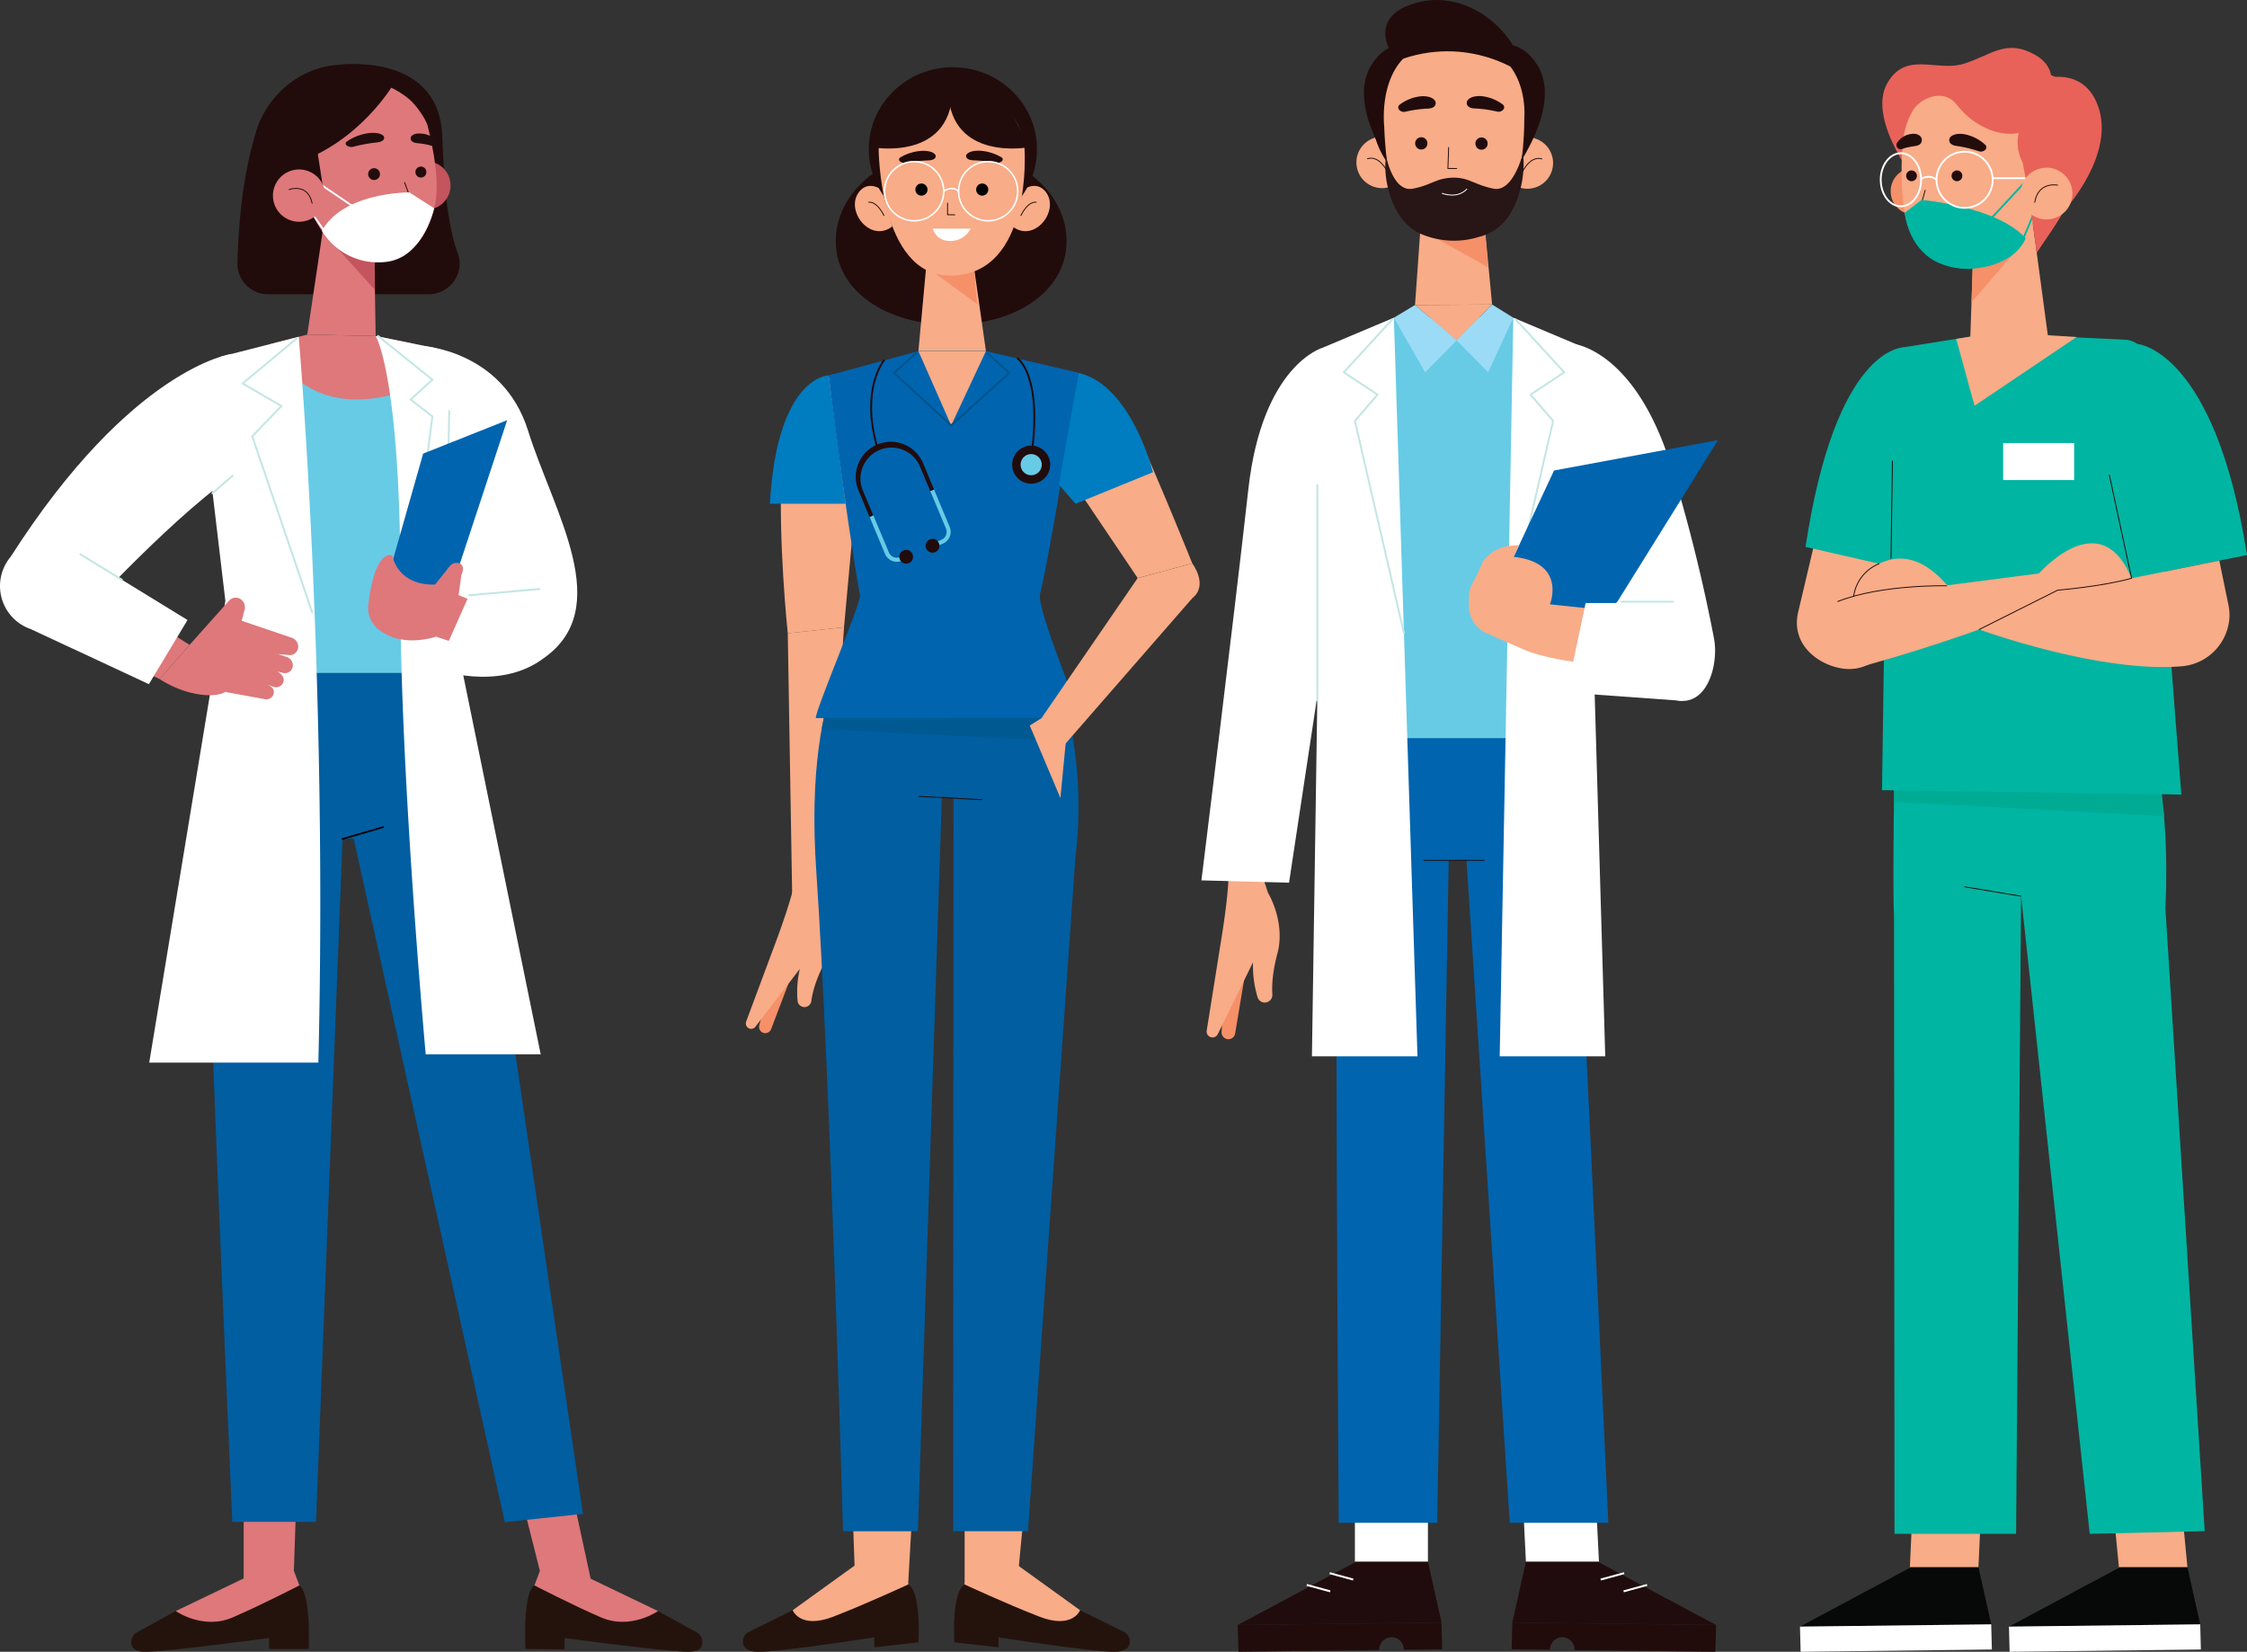 <svg xmlns="http://www.w3.org/2000/svg" viewBox="0 0 1231 904.91"><rect x="0" y="0" width="1231" height="904.91" fill="#333333" stroke="none"/><defs><style>.cls-1{fill:#210c0d;}.cls-2{fill:#210c0b;}.cls-10,.cls-13,.cls-18,.cls-19,.cls-20,.cls-21,.cls-23,.cls-25,.cls-27,.cls-3,.cls-32,.cls-33,.cls-6{fill:none;}.cls-10,.cls-19,.cls-27,.cls-3{stroke:#fff;}.cls-19,.cls-27,.cls-3,.cls-33{stroke-miterlimit:10;}.cls-13,.cls-3{stroke-width:1.06px;}.cls-4{fill:#fff;}.cls-5{fill:#0064af;}.cls-18,.cls-21,.cls-25,.cls-32,.cls-6{stroke:#210c0d;}.cls-10,.cls-13,.cls-18,.cls-20,.cls-21,.cls-23,.cls-25,.cls-32,.cls-6{stroke-linecap:round;stroke-linejoin:round;}.cls-10,.cls-6{stroke-width:0.49px;}.cls-7{fill:#f8ac87;}.cls-8{fill:#f59068;}.cls-9{fill:#281515;}.cls-11{fill:#67cbe5;}.cls-12{fill:#9bdbf6;}.cls-13{stroke:#c4e6e4;}.cls-14{fill:#007cc1;}.cls-15{fill:#24130c;}.cls-16{fill:#005ea1;}.cls-17{fill:#005991;}.cls-18{stroke-width:0.48px;}.cls-19{stroke-width:0.83px;}.cls-20{stroke:#005489;}.cls-20,.cls-21{stroke-width:1.03px;}.cls-22{fill:#de787b;}.cls-23{stroke:#000;stroke-width:0.92px;}.cls-24{fill:#c4545d;}.cls-25{stroke-width:0.49px;}.cls-26{fill:#230c0c;}.cls-28{fill:#070808;}.cls-29{fill:#00b5a2;}.cls-30{fill:#00ab94;}.cls-31{fill:#e86259;}.cls-32{stroke-width:0.48px;}.cls-33{stroke:#00b5a2;}</style></defs><polygon class="cls-1" points="782.27 855.5 743.02 855.5 678.11 890.22 789.73 888.89 782.27 855.5"/><path class="cls-2" d="M762.35,896.9a6.88,6.88,0,0,1,6.74,6.91l21-.23-.39-14.69-111.61,1.33.39,14.69,77.09-.94v0A6.91,6.91,0,0,1,762.35,896.9Z"/><line class="cls-3" x1="715.9" y1="868.29" x2="728.76" y2="871.8"/><line class="cls-3" x1="728.47" y1="861.84" x2="741.33" y2="865.35"/><rect class="cls-4" x="742.27" y="800.16" width="40.01" height="55.34"/><polygon class="cls-1" points="835.96 855.5 875.21 855.5 940.12 890.22 828.51 888.89 835.96 855.5"/><path class="cls-2" d="M855.88,896.9a6.9,6.9,0,0,0-6.74,6.91l-21-.23.39-14.69,111.61,1.33-.39,14.69L862.64,904v0A6.91,6.91,0,0,0,855.88,896.9Z"/><line class="cls-3" x1="902.34" y1="868.29" x2="889.48" y2="871.8"/><line class="cls-3" x1="889.77" y1="861.84" x2="876.91" y2="865.35"/><polygon class="cls-4" points="873.22 800.16 833.22 800.16 835.96 855.5 875.97 855.5 873.22 800.16"/><path class="cls-5" d="M860,402.24c2.61,27.77,21.11,432,21.11,432h-54L803.4,471.08l-9.74.19-6.3,363H733.43s-2.95-377.7.2-431.13Z"/><line class="cls-6" x1="780.02" y1="471.33" x2="813.1" y2="471.33"/><path class="cls-7" d="M771.25,88.64a14.08,14.08,0,1,1-14.43-13.73A14.09,14.09,0,0,1,771.25,88.64Z"/><path class="cls-6" d="M749.18,87s5.61-2.71,10.91,7"/><path class="cls-7" d="M822.66,89.22a14.09,14.09,0,1,0,14.14-14A14.08,14.08,0,0,0,822.66,89.22Z"/><path class="cls-6" d="M844.69,87.09s-5.66-2.58-10.76,7.27"/><path class="cls-2" d="M772.83,25.12S761,20.44,751.4,35.49c-14.27,22.36,12.35,57.89,12.35,57.89Z"/><path class="cls-2" d="M820.71,25.12s11.82-4.68,21.43,10.37c14.27,22.36-12.35,57.89-12.35,57.89Z"/><circle class="cls-2" cx="796.26" cy="63.2" r="44.5"/><path class="cls-7" d="M812.94,119.47s-6,7.75-13.23,9.11-14.26-2.87-14.35-2.92-6.68-7.69-6.68-7.69l-3.47,49.11,42.23-.25Z"/><polygon class="cls-8" points="780.77 127.14 815.23 146.43 812.94 119.47 780.77 127.14"/><path class="cls-7" d="M835.07,64.75a175.41,175.41,0,0,1-4.48,39.41c-2.21,9.55-8.46,16.23-17.29,21.61l-1.6,1a30.67,30.67,0,0,1-30.93.39h0c-9.58-5.51-16.3-12.78-18.38-23a215.69,215.69,0,0,1-4.06-35s-5.42-46.63,36.06-46.64C839.31,22.49,835.07,64.75,835.07,64.75Z"/><path class="cls-9" d="M834.4,83.63s-5.24,21.91-16.17,19.73c-5.81-1.17-9-2.81-12.16-4h0c-9.88-4.44-19.33-.19-19.33-.19h0c-3.28,1.19-6.55,3-12.68,4.19-10.93,2.18-14.71-17.82-14.71-17.82s-2.37,12.12,4.31,26.95c4.21,9.33,10.3,14,16.14,16.22h0l.57.21,0,0a45.88,45.88,0,0,0,30,.81h0c6.74-1.65,14.45-6.15,19.46-17.27A56.71,56.71,0,0,0,834.4,83.63Z"/><path class="cls-1" d="M782,78.56a3.36,3.36,0,1,1-3.34-3.37A3.35,3.35,0,0,1,782,78.56Z"/><path class="cls-1" d="M815,78.67a3.36,3.36,0,1,1-3.34-3.37A3.35,3.35,0,0,1,815,78.67Z"/><polyline class="cls-6" points="793.63 80.79 793.22 92.3 798.03 92.31"/><path class="cls-1" d="M803.61,55.74s-1,3.62,4.64,3.69a66.54,66.54,0,0,1,11.92,1.7,3.48,3.48,0,0,0,3.56-1.28h0a1.9,1.9,0,0,0-.33-2.5,23,23,0,0,0-12.32-4.72C804.42,52.46,803.61,55.74,803.61,55.74Z"/><path class="cls-1" d="M786.46,55.83s1,3.61-4.63,3.69a67.57,67.57,0,0,0-11.93,1.69,3.44,3.44,0,0,1-3.55-1.27h0a1.89,1.89,0,0,1,.33-2.51A23.06,23.06,0,0,1,779,52.71C785.65,52.55,786.46,55.83,786.46,55.83Z"/><path class="cls-10" d="M790.14,105.93s8.13,3.24,13.41-2.3"/><path class="cls-2" d="M834.72,40.82S804.83,18,764.94,33.5c0,0-18.89-23.24,10.39-31.8S832,18.57,834.72,40.82Z"/><path class="cls-8" d="M682.53,531l-5.87,35.2a3.73,3.73,0,0,1-4.08,3.11h0a3.74,3.74,0,0,1-3.34-4l1.11-17.1Z"/><path class="cls-7" d="M679.25,474.56a9.76,9.76,0,0,1,12.62,6.1l2.81,8.47s9.76,15.94,5.11,33.35c-2.9,10.88-3,18.23-2.75,22.21a4.18,4.18,0,0,1-3.19,4.43h0a4.13,4.13,0,0,1-4.92-2.84,60.48,60.48,0,0,1-2.49-19.08l-19.24,39.26a3.22,3.22,0,0,1-4.6,1.42h0a3.21,3.21,0,0,1-1.5-3.39l8-50.09s3-18,3.8-30.64c.28-4.13,2.52-7.79,6.4-9.21Z"/><polygon class="cls-7" points="680.05 381.29 672.93 482.98 690.99 487.16 709.36 394.63 680.05 381.29"/><path class="cls-4" d="M724.58,190.5s-33.06,9.22-40.69,77.56c-7.89,70.76-25.7,214.24-25.7,214.24l48,1.28,36-238Z"/><polygon class="cls-11" points="763.61 174.05 747.64 203.96 747.64 404.4 844.69 404.4 844.69 194.87 829.05 174.05 763.61 174.05"/><polygon class="cls-7" points="817.44 166.84 798 186.47 775.21 167.08 817.44 166.84"/><polygon class="cls-12" points="775.21 167.08 763.61 174.05 780.77 203.96 798 186.47 775.21 167.08"/><polygon class="cls-12" points="817.44 166.84 829.05 174.05 815.27 203.96 798.04 186.47 817.44 166.84"/><polygon class="cls-4" points="763.61 174.05 724.58 190.5 718.73 578.7 776.55 578.7 763.61 174.05"/><line class="cls-13" x1="721.7" y1="383.63" x2="721.7" y2="265.72"/><polyline class="cls-13" points="762.72 175.02 736.19 203.96 754.63 216.21 742.27 230.6 769.13 346.82"/><polygon class="cls-4" points="829.05 174.05 868.09 190.5 879.42 578.7 821.6 578.7 829.05 174.05"/><polyline class="cls-13" points="830.4 175.02 856.94 203.96 838.49 216.21 850.86 230.6 823.99 346.82"/><path class="cls-4" d="M862.17,188.45s34.18,3.11,54,68.95A904.06,904.06,0,0,1,939,349.74c2.31,12.29-2.08,31.32-14.31,33.95h0c-11.44,2.46-26.48-11.18-30.28-22.25l-39.69-115.6Z"/><polygon class="cls-5" points="829.25 305.08 851.36 257.76 941.22 241.09 886.05 329.65 871.99 342.93 850.23 346.82 824.42 326.03 829.25 305.08"/><path class="cls-7" d="M877.29,334l-28.16-2.92s9.31-22.92-19.87-26l2.86-6.5-5.93.56a21.21,21.21,0,0,0-13.77,8.49l-4.53,9.94a16.72,16.72,0,0,0-3.18,9.8v4.41a16.73,16.73,0,0,0,9.07,14.87l22.58,9.86s23.15,9.29,57.13,7C893.49,363.55,895.42,340.82,877.29,334Z"/><polygon class="cls-4" points="868.68 330.36 858.28 379.39 921.73 383.95 924.68 330.36 868.68 330.36"/><line class="cls-13" x1="888.28" y1="329.65" x2="916.55" y2="329.65"/><path class="cls-7" d="M456.87,205s-26.51,12.42-28.61,51.64,3.31,90.31,3.31,90.31l30.82-3.31,9.11-100Z"/><path class="cls-14" d="M454,205.65s-28.26.19-32.23,70.31h41.45Z"/><path class="cls-7" d="M431.57,346.93,434,491.41a9.11,9.11,0,0,0,8.46,8.92h0a9.11,9.11,0,0,0,9.71-8.45l10.23-148.26Z"/><path class="cls-8" d="M434,533.45l-11.57,30.39a3.4,3.4,0,0,1-4.21,2h0a3.4,3.4,0,0,1-2.26-4.14L420,546.67Z"/><path class="cls-7" d="M441.21,482.49a8.9,8.9,0,0,1,10.17,7.72l1,8.07s5.85,16-1.44,30.71c-4.55,9.2-6,15.74-6.45,19.35a3.82,3.82,0,0,1-3.65,3.38h0a3.77,3.77,0,0,1-3.89-3.41,55.2,55.2,0,0,1,1.22-17.5l-24.26,31.61a2.93,2.93,0,0,1-4.36.44h0a3,3,0,0,1-.74-3.3l16.14-43.31s5.87-15.56,8.91-26.69a9.26,9.26,0,0,1,7.38-7.07Z"/><path class="cls-15" d="M434.25,882.15l-23.82,11.76a5.93,5.93,0,0,0-3.27,6.8c.62,2.13,2.64,4.1,7.94,4.2,11.78.21,63.9-7.91,63.9-7.91v5.46l24.18-2.73s1.69-27.66-5.67-31.7Z"/><path class="cls-7" d="M472.65,854.47l-38.4,27.68s4.11,10.56,22.29,3.52,41-17.64,41-17.64l-3.32-16.55Z"/><polygon class="cls-7" points="497.51 868.03 503.35 765.48 465 769.12 468.41 864.38 497.51 868.03"/><path class="cls-15" d="M591.72,882.15l23.82,11.76a5.91,5.91,0,0,1,3.27,6.8c-.62,2.13-2.64,4.1-7.94,4.2C599.1,905.12,547,897,547,897v5.46l-24.18-2.73s-1.69-27.66,5.67-31.7Z"/><path class="cls-7" d="M553.33,854.47l38.39,27.68s-4.11,10.56-22.29,3.52-41-17.64-41-17.64l3.33-16.55Z"/><polygon class="cls-7" points="528.47 868.03 528.47 763.66 566.82 767.3 557.56 864.38 528.47 868.03"/><path class="cls-16" d="M475.49,343.53s-35.8,24.08-28.28,134,14.65,361.35,14.65,361.35h41L516,436.34l6.36.86-.18,401.66h41l26-369.56S600.45,396,564.52,343.53C564.52,343.53,522.9,316.13,475.49,343.53Z"/><line class="cls-6" x1="503.55" y1="436.31" x2="537.83" y2="438.09"/><path class="cls-17" d="M451.31,393.41l-1.14,6,138,6.93s-2.35-15.12-5.78-25.08Z"/><path class="cls-2" d="M584.32,132.05c0,27.78-28.31,45.89-63.23,45.89s-63.22-18.11-63.22-45.89,28.3-50.3,63.22-50.3S584.32,104.27,584.32,132.05Z"/><path class="cls-7" d="M483.16,104.05s-7.21-5.59-12.47,1c-8,10.1,6,28.38,18.17,19Z"/><path class="cls-18" d="M475.87,110.83s4-1.27,8.38,7.22"/><path class="cls-7" d="M560.38,104.05s7.2-5.59,12.46,1c8,10.1-6,28.38-18.17,19Z"/><path class="cls-18" d="M567.66,110.83s-4-1.27-8.38,7.22"/><ellipse class="cls-2" cx="522.02" cy="81.75" rx="46.07" ry="44.93"/><polygon class="cls-7" points="507.52 144.78 503.14 192.37 540.14 192.37 533.28 144.27 507.52 144.78"/><path class="cls-8" d="M509.79,148c1,.59,25.58,18.59,25.58,18.59l-2.09-22.31Z"/><path class="cls-7" d="M481.36,81.56S481.59,151,520.43,151c45.64,0,40.85-69.37,40.85-69.37S561,50.37,521.83,50.37C485.9,50.37,481.36,81.56,481.36,81.56Z"/><circle cx="504.81" cy="103.86" r="3.33"/><circle cx="538.1" cy="103.86" r="3.33"/><polyline class="cls-18" points="519.11 111.29 519.11 117.63 523.05 117.7"/><path class="cls-2" d="M529.33,85s-1,2.79,4.53,2.85a82.28,82.28,0,0,1,11.67,1.3,3.91,3.91,0,0,0,3.48-1h0a1.26,1.26,0,0,0-.33-1.94,26.26,26.26,0,0,0-12-3.64C530.11,82.45,529.33,85,529.33,85Z"/><path class="cls-2" d="M512.54,85.05s1,2.79-4.54,2.85a83.22,83.22,0,0,0-11.66,1.31,3.92,3.92,0,0,1-3.49-1h0a1.26,1.26,0,0,1,.33-1.94,26.26,26.26,0,0,1,12.05-3.64C511.75,82.52,512.54,85.05,512.54,85.05Z"/><path class="cls-4" d="M511,125.28h20.78a12.6,12.6,0,0,1-11.14,6.77C512.66,132.05,511,125.28,511,125.28Z"/><circle class="cls-19" cx="500.81" cy="104.75" r="16.21"/><circle class="cls-19" cx="541.34" cy="104.75" r="16.21"/><path class="cls-19" d="M525.13,104.75c-3.74-3.33-8.1,0-8.1,0"/><path class="cls-2" d="M477.83,80.67s42.41,8,44-30.3C521.83,50.37,500.42,26,477.83,80.67Z"/><path class="cls-2" d="M563.43,80.67s-42.41,8-44-30.3C519.43,50.37,540.84,26,563.43,80.67Z"/><path class="cls-5" d="M503.14,192.37,454,205.65s8.81,73.58,17.14,120.6c.72,4.07-24.85,63.56-24.18,67.16l145.52-.2s-24.62-60-22.74-67.63c6.49-26.26,21.16-121.37,21.16-121.37l-50.78-11.84Z"/><polygon class="cls-7" points="503.14 192.37 521.09 233.06 540.14 192.37 503.14 192.37"/><polyline class="cls-20" points="502.32 193.1 489.76 204.3 521.09 233.06"/><polyline class="cls-20" points="541.03 193.66 552.97 204.3 521.09 233.06"/><path class="cls-21" d="M557.56,196.43s13.83,9.29,7.37,54.34"/><path class="cls-1" d="M575.35,254.55a10.42,10.42,0,1,1-10.42-10.41A10.43,10.43,0,0,1,575.35,254.55Z"/><path class="cls-11" d="M570.72,254.55a5.79,5.79,0,1,1-5.79-5.78A5.79,5.79,0,0,1,570.72,254.55Z"/><path class="cls-21" d="M484.25,197.48s-12.75,15.24-3.86,46.86"/><path class="cls-11" d="M484.92,303.57a7,7,0,0,0,9.05,3.68l1.87-.79a1.1,1.1,0,0,0,.6-1.45,1.11,1.11,0,0,0-1.46-.6l-1.87.78A4.71,4.71,0,0,1,487,302.7c-2-4.83-5.47-13-8.56-20.4l-2,.92C479.46,290.6,482.88,298.75,484.92,303.57Z"/><path class="cls-11" d="M520.31,288.73l-8.6-20.57c-.69.26-1.38.55-2.07.82l8.61,20.61a4.71,4.71,0,0,1-2.52,6.15l-3.12,1.31a1.11,1.11,0,1,0,.85,2.05l3.13-1.3A7,7,0,0,0,520.31,288.73Z"/><path class="cls-1" d="M505.72,253.82a19.2,19.2,0,0,0-25.11-10.32,19.24,19.24,0,0,0-10.34,25.07c1.08,2.6,3.47,8.34,6.11,14.65l2-.92c-2.62-6.28-5-12-6.08-14.59a17,17,0,0,1,31.34-13l6,14.31c.69-.27,1.38-.56,2.07-.82Z"/><path class="cls-1" d="M499.91,303.56a3.77,3.77,0,1,1-4.93-2A3.77,3.77,0,0,1,499.91,303.56Z"/><path class="cls-1" d="M514.36,297.52a3.77,3.77,0,1,1-4.94-2A3.77,3.77,0,0,1,514.36,297.52Z"/><path class="cls-7" d="M602.46,224.86l18.25,7.07c16.13,35.81,32.47,76.73,32.47,76.73l-29.93,8L586.8,262.57Z"/><path class="cls-14" d="M580.09,265.49,589.23,276l42.43-17.3S619.8,211,590.91,204.3Z"/><polygon class="cls-7" points="653.18 327.72 577.8 414.2 570.58 393.42 623.25 316.71 653.18 327.72"/><polygon class="cls-7" points="570.58 393.42 564.15 397.46 580.94 437.2 584.02 405.15 570.58 393.42"/><path class="cls-7" d="M653.18,308.66s9.07,11.9,0,19.06-28.78,2.69-28.78,2.69l-1.15-13.7Z"/><path class="cls-15" d="M96.28,882.6,75,894.29a6.13,6.13,0,0,0-2.92,6.77c.55,2.13,2.37,3.75,7.1,3.85,10.5.21,68.24-7.54,68.24-7.54v6l21.72.06s1.36-30.83-5.21-34.86Z"/><path class="cls-22" d="M136,863.52,96.28,882.6s14.92,10.5,31.14,3.5S164,868.54,164,868.54l-3-8Z"/><polygon class="cls-22" points="161 860.54 163.96 772.04 133.5 773.91 133.5 872.7 161 860.54"/><path class="cls-15" d="M360.48,882.6l21.24,11.69a6.13,6.13,0,0,1,2.92,6.77c-.55,2.13-2.37,3.75-7.09,3.85-10.51.21-68.25-7.54-68.25-7.54v6.24l-21.41-.27s-1.67-30.77,4.9-34.8Z"/><path class="cls-22" d="M320.75,863.52l39.73,19.08s-14.93,10.5-31.15,3.5-36.54-17.56-36.54-17.56l3-8Z"/><polygon class="cls-22" points="295.75 860.54 273.47 772.04 303.94 773.91 325.71 874.72 295.75 860.54"/><path class="cls-16" d="M152.35,358.39s-39.76,68.36-38.72,128.71,13.64,346.64,13.64,346.64h45.87l14.51-374.1,6.06-.37,82.85,374.62,42.8-4.53L269.62,490.6a275.92,275.92,0,0,0-17.71-63.43c-7.24-17.38-15.95-46.65-28.36-62Z"/><line class="cls-23" x1="209.84" y1="453.13" x2="187.65" y2="459.64"/><path class="cls-2" d="M187.07,35.38S239.42,28.94,242.2,73l1.47,30.2-51.14,11.66Z"/><path class="cls-2" d="M143,65.22s-11.61,24.55-12.91,78.83a16.74,16.74,0,0,0,16.71,17.15h88c11.58,0,20.06-11.52,16-22.38-4.31-11.64-6.47-27.9-8-49Z"/><path class="cls-2" d="M138.22,88.22c1,27,24.68,48,52.92,46.93s50.34-23.72,49.35-50.67-25.18-50.13-53.42-49.1S137.24,61.26,138.22,88.22Z"/><path class="cls-24" d="M221.06,105.89a13.24,13.24,0,1,0,8.22-16.82A13.23,13.23,0,0,0,221.06,105.89Z"/><polygon class="cls-22" points="204.98 133.56 205.79 184.06 168.34 183.29 179.77 106.7 204.98 133.56"/><polygon class="cls-24" points="205.39 158.83 179.62 130.22 204.98 133.56 205.39 158.83"/><path class="cls-22" d="M224.16,54.31c3.3,2.74,9.12,10.55,10.16,14.78,3.06,12.55,7.07,31.58,3.56,45-4.57,17.48-14.93,32.25-36.83,28.32,0,0-26.1-2.28-33.3-36.79C156.29,50.66,195.87,30.79,224.16,54.31Z"/><polyline class="cls-25" points="221.66 99.95 224.92 108.91 219.7 109.81"/><path class="cls-26" d="M201.7,95.38a3.23,3.23,0,1,0,3.23-3.23A3.23,3.23,0,0,0,201.7,95.38Z"/><path class="cls-26" d="M227.59,94.26a3,3,0,1,0,3-3A3,3,0,0,0,227.59,94.26Z"/><path class="cls-26" d="M225.11,75.05s-1.2,2.79,3.32,3.37A40.21,40.21,0,0,1,236,79.73a2.9,2.9,0,0,0,3-.7h0a1.52,1.52,0,0,0,0-2,11.62,11.62,0,0,0-7.51-3.76C226.13,72.5,225.11,75.05,225.11,75.05Z"/><path class="cls-26" d="M210.31,74.79s1.38,2.82-4.45,3.31a86.81,86.81,0,0,0-12.22,2.27,4.38,4.38,0,0,1-3.82-.75h0a1.27,1.27,0,0,1,.09-2,27.17,27.17,0,0,1,12.33-4.72C209.15,72.23,210.31,74.79,210.31,74.79Z"/><path class="cls-25" d="M222.86,117.88a29.12,29.12,0,0,1-16.2-2.35"/><path class="cls-4" d="M224.3,105.41s-36.13-.32-47.94,21.06a36,36,0,0,0,34.14,17.11,24,24,0,0,0,11.1-3.68c5.5-3.54,12.57-11.65,16.28-25.79Z"/><line class="cls-27" x1="171.02" y1="97.93" x2="197.79" y2="116.05"/><line class="cls-27" x1="172.24" y1="118.79" x2="179.39" y2="129"/><polygon class="cls-2" points="171.91 69.93 177.2 104.39 144.74 80.5 171.91 69.93"/><path class="cls-2" d="M215.81,45.7S197.47,78,160.86,89.84c0,0-15-.79,0-27.15S215.81,45.7,215.81,45.7Z"/><path class="cls-22" d="M150.31,111.83a14.32,14.32,0,1,0,8.89-18.21A14.32,14.32,0,0,0,150.31,111.83Z"/><path class="cls-25" d="M158.38,103.85S168.54,100,171,111.33"/><path class="cls-4" d="M230.37,189.39s45,2,58.94,46.6,48.57,97.82,7.51,125.32l-48.14-28.73Z"/><rect class="cls-11" x="149.53" y="197.55" width="84.05" height="171.11"/><path class="cls-22" d="M168.34,183.29l-20,5.16s12.4,34.49,54.52,30S225.22,188,225.22,188l-19.43-3.94Z"/><path class="cls-4" d="M163.66,184.5s16,185,10.75,397.65H81.75l41.72-252.94L109.81,213.82a17.39,17.39,0,0,1,12.48-18.75Z"/><polyline class="cls-13" points="162.42 185.53 132.91 210.08 154.18 222.47 138.19 238.99 171.02 335.48"/><path class="cls-4" d="M205.79,184.06s13.91,21.87,13.61,141.77c-.24,97.59,13.82,251.78,13.82,251.78h63L244.16,322.82l2.45-120.19a12.27,12.27,0,0,0-9.84-12.29Z"/><line class="cls-13" x1="246.14" y1="225.1" x2="245.11" y2="271.56"/><polyline class="cls-13" points="207.1 184.06 236.89 208.04 224.92 218.88 236.89 228.15 222.86 337.28"/><polygon class="cls-5" points="231.82 248.5 208.7 329.79 240.89 333.81 246.59 325.04 277.85 230.19 231.82 248.5"/><path class="cls-22" d="M251,327.9l1.73-12.72c1.22-2.82,1.47-6-1.53-6.7h0a4.87,4.87,0,0,0-4.74,1.59l-8.06,10.13s-19,1.91-23.55-15.9c0,0-9.18-4.65-13.07,26.8a15.08,15.08,0,0,0,5.45,13.59c5.61,4.53,15.57,8.72,31.71,4.15Z"/><polygon class="cls-22" points="238.96 348.84 259.77 355.71 267.95 332.63 246.14 324.08 238.96 348.84"/><path class="cls-4" d="M257.32,325.39,239,366.59s33.34,12.25,57.86-5.28L300,324.08Z"/><line class="cls-13" x1="257" y1="326.11" x2="295.5" y2="322.67"/><path class="cls-4" d="M126.81,193.91S72.3,201.09,5.86,305L45.1,337.28S98.66,278.65,132.91,257Z"/><line class="cls-13" x1="116.34" y1="270.2" x2="127.43" y2="260.64"/><path class="cls-22" d="M159.87,349.4l-27.44-9.3,1.57-6.16a5.29,5.29,0,0,0-2.33-5.8,4.85,4.85,0,0,0-6.13.87l-21.68,24.28L87.4,372c15.6,10,31.17,10.23,35.94,7.06L145,383a4,4,0,0,0,4.85-2.76c.46-1.54.34-3.86-4-5.34l4.39,1.48a4.14,4.14,0,0,0,5.07-3c.61-2-.89-4.28-3.52-5.5l3.3.77a4.28,4.28,0,0,0,5.3-3.53,4.71,4.71,0,0,0-3.19-5.14l-4.84-1.64,5.52.49a4.66,4.66,0,0,0,5.47-4.07A5.12,5.12,0,0,0,159.87,349.4Z"/><polygon class="cls-22" points="103.86 353.29 65.42 329.04 54.82 356.28 87.4 372.02 103.86 353.29"/><path class="cls-4" d="M36.15,298.81l66.59,40.85L81.57,374.82,16.85,344.64a24.93,24.93,0,0,1-14.08-35h0A24.93,24.93,0,0,1,36.15,298.81Z"/><line class="cls-13" x1="66.73" y1="317.57" x2="44.06" y2="303.66"/><polygon class="cls-28" points="1083.88 858.53 1047.03 858.53 986.1 891.12 1090.87 889.87 1083.88 858.53"/><polygon class="cls-4" points="1091.23 903.66 1090.87 889.87 986.1 891.12 986.46 904.91 1091.23 903.66"/><polygon class="cls-7" points="1048.68 806.58 1086.24 806.58 1083.88 858.53 1046.32 858.53 1048.68 806.58"/><polygon class="cls-28" points="1198.37 858.53 1161.53 858.53 1100.59 891.12 1205.37 889.87 1198.37 858.53"/><polygon class="cls-4" points="1205.73 903.66 1205.37 889.87 1100.59 891.12 1100.96 904.91 1205.73 903.66"/><polygon class="cls-7" points="1155.8 806.58 1193.36 806.58 1198.37 858.53 1160.82 858.53 1155.8 806.58"/><path class="cls-29" d="M1186.31,497.82c2.88-63-8.15-95.76-12.83-116l-.69-9.28-1.71-.39c-.32-1.18-.5-1.82-.5-1.82l-.54,1.58-63-14.5L1041,353l-2.75,45.94c-.45,13.51-1.47,89.07-.63,102.55l.27,338.82h66.61l2.74-349.37,37.59,349.37,63-1.48Z"/><polygon class="cls-30" points="1037.68 428.62 1037.68 439.29 1185.69 447.15 1183.51 430.9 1037.68 428.62"/><line class="cls-6" x1="1107.07" y1="490.95" x2="1076.35" y2="485.85"/><path class="cls-29" d="M1124.85,184.23l39.68,1.89c5.38,0,15.71,7.43,15.15,17.85-1.25,23.38,15.36,231.34,15.36,231.34l-164-2.43,3.19-221.59c.2-7.26,2-19.54,9-21.09l39.88-6.37Z"/><polygon class="cls-7" points="1137.67 184.62 1116.06 183.28 1083.14 183.83 1071.69 185.66 1081.73 222.3 1137.67 184.62"/><rect class="cls-4" x="1097.41" y="242.71" width="38.88" height="20.28"/><path class="cls-7" d="M995.45,291.51l-10.38,44c-4,17.52,10.92,28.86,24.62,30.78h0a23.93,23.93,0,0,0,26.77-19l-.48-52.65Z"/><path class="cls-29" d="M1043.26,190.2c-.94.23-37.51-.52-54.11,109.41l46.64,10.68Z"/><line class="cls-6" x1="1035.98" y1="305.89" x2="1036.74" y2="252.59"/><path class="cls-7" d="M1015.49,366.33s64.72-16.67,119-41.78l-14-10.84-99.22,12.82Z"/><path class="cls-7" d="M1114.61,316.79s35.17-43.08,53.15,0l4.06,8.92-22.31,11-27-5.78Z"/><path class="cls-7" d="M1067.7,321.31c-1.28.16-16.75-23.85-39.23-12s-8.64,27.41-8.64,27.41Z"/><path class="cls-6" d="M1066.43,320.93s-35.71-.91-59.61,8.6"/><path class="cls-6" d="M1029.43,308.83a22.65,22.65,0,0,0-13.9,17.67"/><path class="cls-29" d="M1170.83,188.4s42.6,2.9,60.17,115.69l-63.24,12.7Z"/><line class="cls-6" x1="1167.76" y1="316.79" x2="1155.6" y2="260.33"/><path class="cls-7" d="M1167.76,316.79v5.27l-40.47,1.25-43,21.54s65.65,24,110.94,20.16a28.55,28.55,0,0,0,26.19-27.64,29.13,29.13,0,0,0-.69-6.44l-4.89-23.8Z"/><path class="cls-6" d="M1084.3,344.85l43-21.54s24.57-2,40.47-6.52"/><path class="cls-31" d="M1122.67,42.63s19.22-5,26.66,15.3c9.68,26.37-17.54,56.31-17.54,56.31Z"/><path class="cls-31" d="M1121.15,54.42s9.44-15.65-6.43-24.49-24,.4-38.89,5-31.5-7.21-41.79,10.46c-12,20.62,18,57.31,18,57.31Z"/><path class="cls-8" d="M1061.27,107.61a12.9,12.9,0,1,1-9.74-15.43A12.9,12.9,0,0,1,1061.27,107.61Z"/><polygon class="cls-7" points="1081.07 136.32 1079.38 185.95 1122.04 184.8 1111 102.73 1081.07 136.32"/><polygon class="cls-8" points="1080.08 165.53 1108.1 133.14 1080.95 138.64 1080.08 165.53"/><path class="cls-7" d="M1063.2,49.68c-13,1.74-19.38,15.55-20.67,27.94-1.49,14.26-1.07,37,3.37,47.79,6.86,16.75,22.89,25.75,44.91,19.78,0,0,23.91-3.05,26.29-41.77C1119.92,57.3,1090.93,46,1063.2,49.68Z"/><path class="cls-26" d="M1050.12,96.86a2.95,2.95,0,1,1-2.36-3.44A3,3,0,0,1,1050.12,96.86Z"/><path class="cls-26" d="M1075,96.86a2.95,2.95,0,1,1-2.35-3.44A2.95,2.95,0,0,1,1075,96.86Z"/><polyline class="cls-32" points="1054.7 104.27 1052.08 113.31 1057.32 114.87"/><path class="cls-26" d="M1052.71,75.73s1.16,3.5-3.2,4.22c-3.31.54-5.41.84-7.27,1.64a2.36,2.36,0,0,1-2.9-.87h0a2.3,2.3,0,0,1,0-2.54,10.75,10.75,0,0,1,7.24-4.72C1051.72,72.54,1052.71,75.73,1052.71,75.73Z"/><path class="cls-26" d="M1068,75.88s-1.33,3.53,4.29,4.14a67.9,67.9,0,0,1,11.79,2.84,3.47,3.47,0,0,0,3.68-.94h0a1.9,1.9,0,0,0-.09-2.54,23.23,23.23,0,0,0-11.89-5.91C1069.1,72.67,1068,75.88,1068,75.88Z"/><path class="cls-32" d="M1056.89,122.73s9,1.89,14.48-3.6"/><path class="cls-29" d="M1052.74,109.53s41.35,3.5,57,21c0,0-4.55,14.48-28.63,16.63-8.89.79-18.15-1.83-23.82-5.82-5.24-3.68-12-11.43-13.82-24.79Z"/><line class="cls-33" x1="1111.26" y1="97.69" x2="1089.54" y2="121.08"/><line class="cls-33" x1="1114.72" y1="115.76" x2="1107.79" y2="132.25"/><path class="cls-27" d="M1091.66,98.48a15.37,15.37,0,1,1-15.37-15.36A15.37,15.37,0,0,1,1091.66,98.48Z"/><path class="cls-27" d="M1052.46,98.48c0,8-5,14.55-11.06,14.55s-11.06-6.51-11.06-14.55,5-14.54,11.06-14.54S1052.46,90.45,1052.46,98.48Z"/><path class="cls-27" d="M1052.45,98s4.5-2.83,8.48.44"/><line class="cls-27" x1="1113.03" y1="97.61" x2="1091.66" y2="97.61"/><path class="cls-31" d="M1112.16,111.53,1122,75.58c-4.21-9.5-10.56-8.07-10.56-8.07.13-.63-8.62-4.94-8.5-5.61-35.11-26.85-54.26-2.58-54.26-2.58s10.35-25.79,53.19-22.39c30.19,2.39,40,12.56,38.79,32.26-2.43,39.29-7.17,42.94-24.86,69.26Z"/><path class="cls-31" d="M1116.14,57s-17.49,13.76-8,32.19l3.08,16.54,21-22.64L1127,58Z"/><path class="cls-31" d="M1052.85,55.47s11.45-8,19.28,2.08c15.71,20.17,45.23,22.26,48.35-1.35s-34.71-16.43-34.71-16.43S1059.94,46.16,1052.85,55.47Z"/><path class="cls-7" d="M1135,109.15a14.17,14.17,0,1,1-10.7-16.94A14.16,14.16,0,0,1,1135,109.15Z"/><path class="cls-32" d="M1127.23,101.44s-10.58-2.22-12.51,9.38"/></svg>